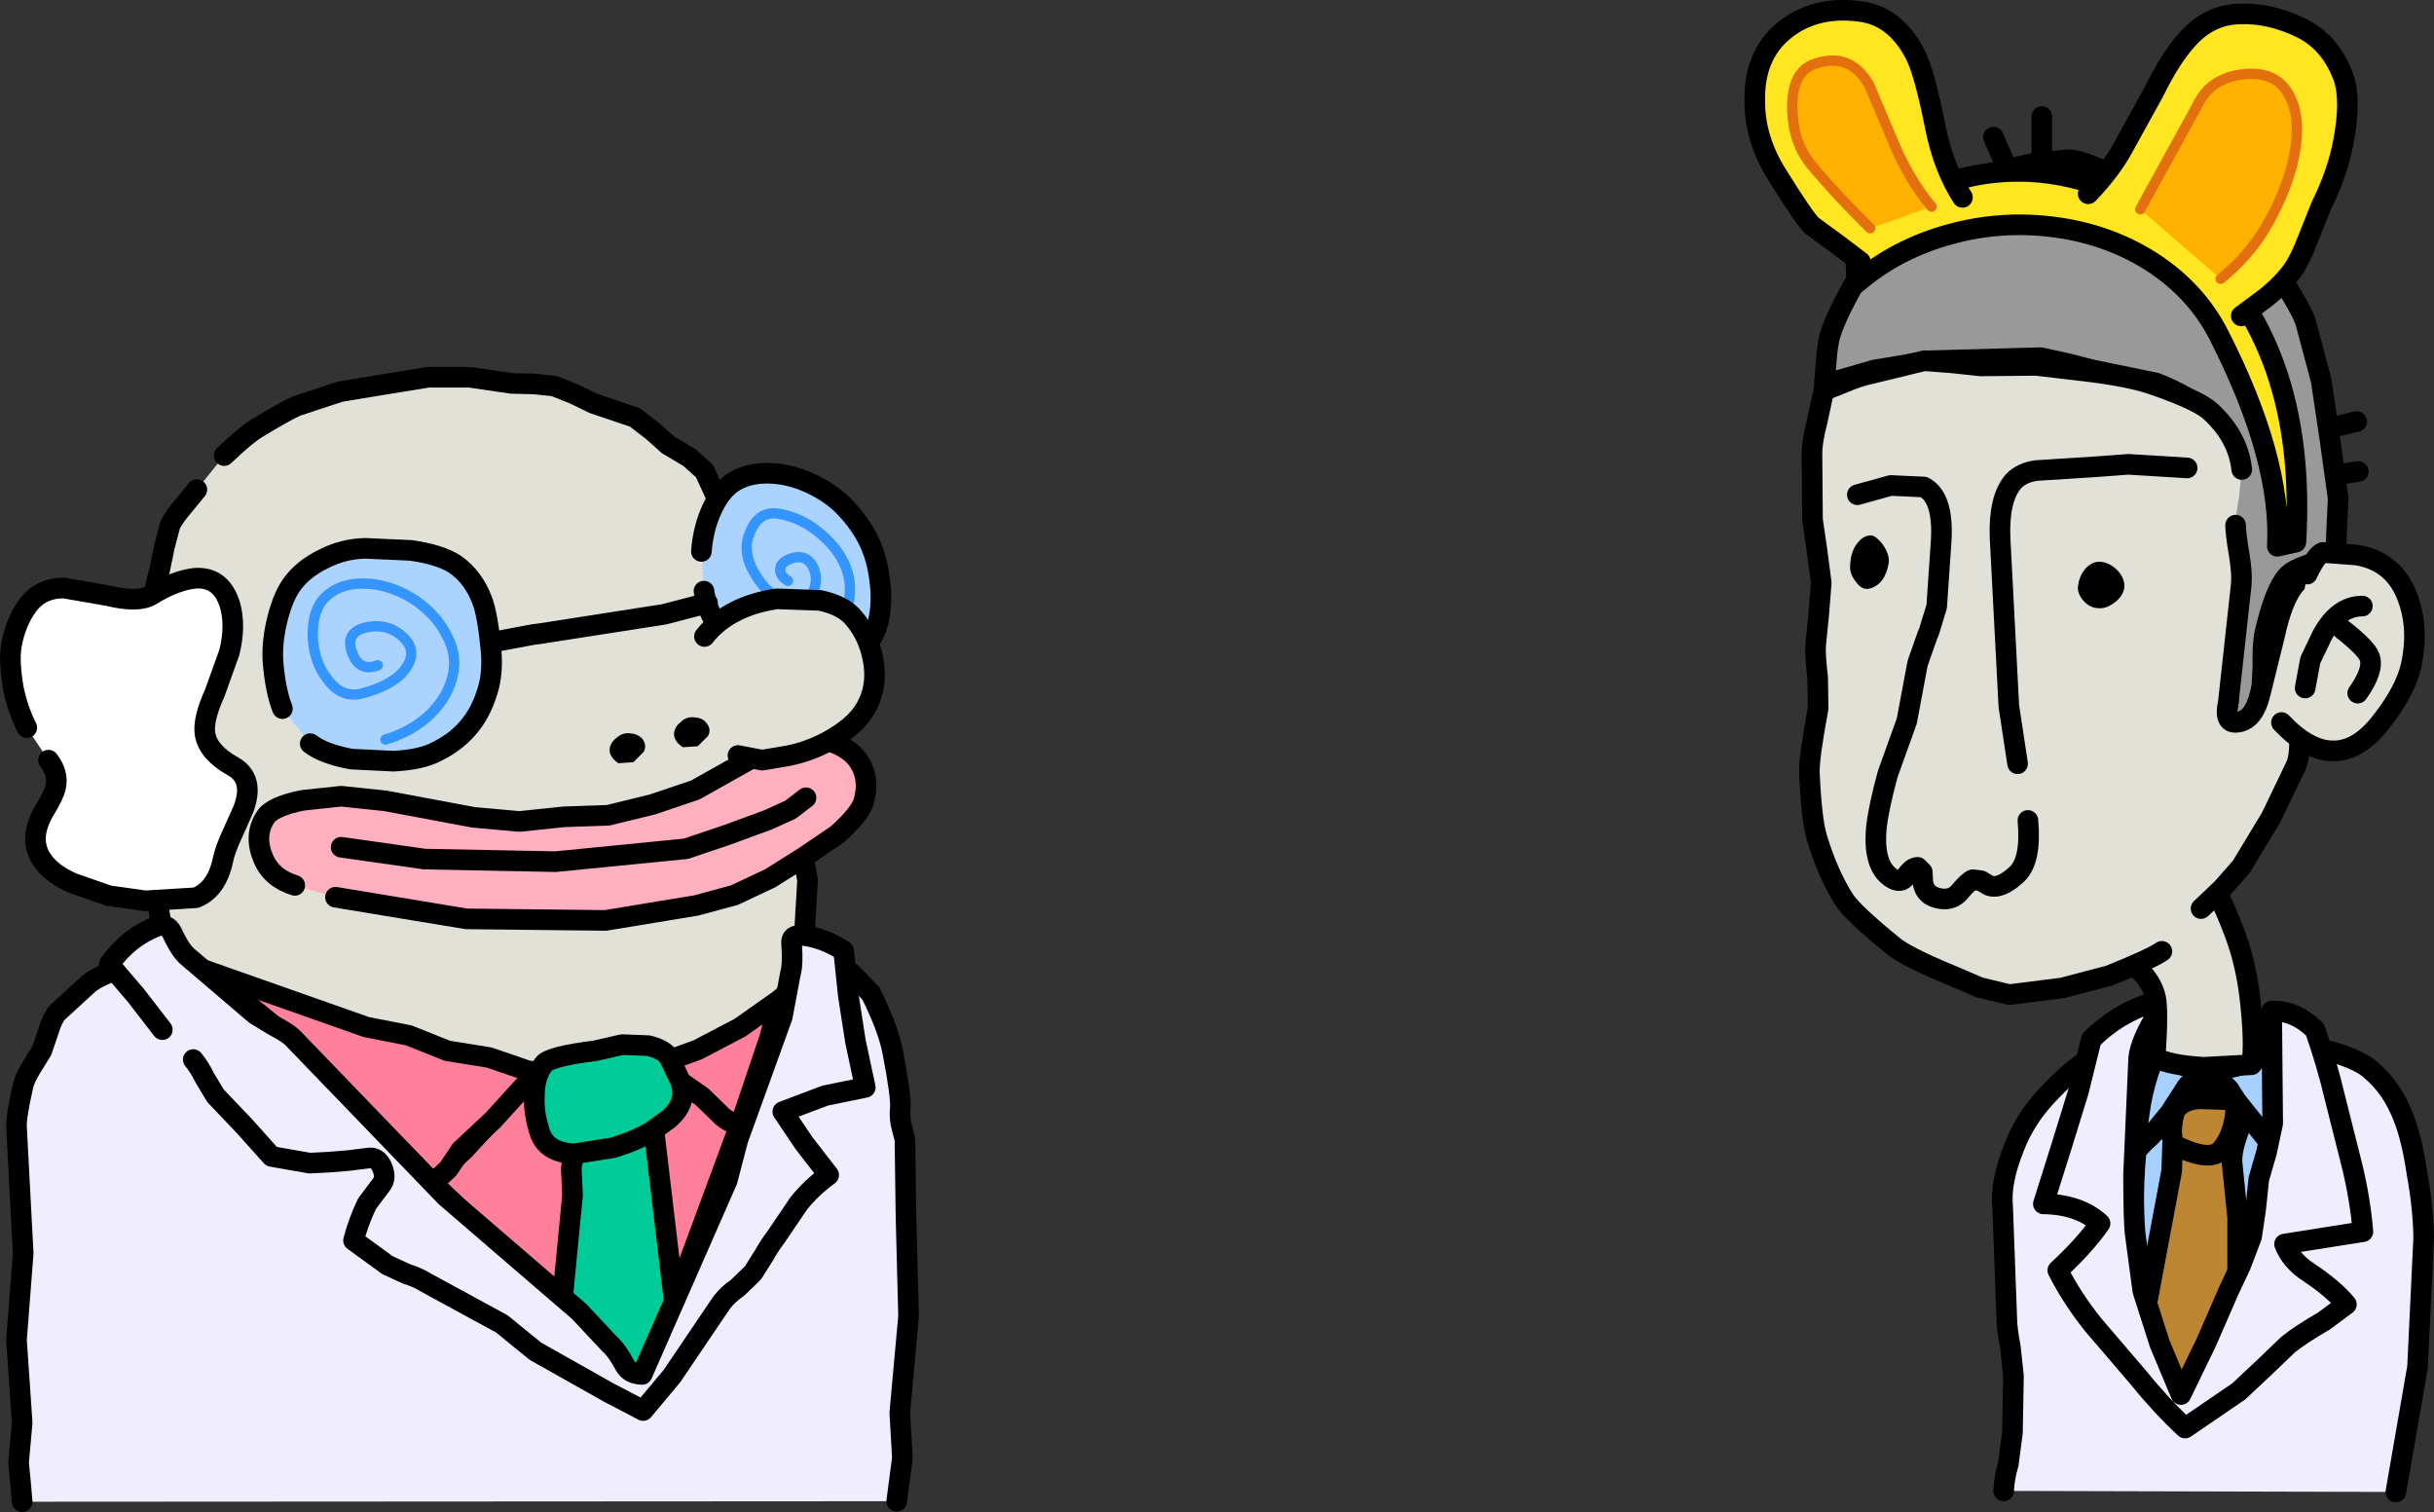 <?xml version="1.0" encoding="UTF-8" standalone="no"?>
<svg xmlns:xlink="http://www.w3.org/1999/xlink" height="146.7px" width="236.15px" xmlns="http://www.w3.org/2000/svg">
  <rect width="100%" height="100%" fill="#333333" stroke="none"/>
  <g transform="matrix(1.0, 0.0, 0.0, 1.0, -61.9, -99.15)">
    <path d="M148.7 202.05 Q149.4 204.1 149.25 206.3 149.15 208.3 149.65 209.5 L149.8 213.1 Q149.75 215.6 149.85 216.95 150.25 222.3 150.05 226.85 L149.2 236.2 149.45 240.6 148.9 244.8 64.05 244.85 63.9 243.1 63.7 241.05 64.05 237.2 63.5 229.15 64.15 220.75 63.5 208.45 Q63.45 207.55 64.1 204.65 64.25 203.85 64.9 202.8 L65.95 201.1 66.6 199.2 Q66.95 198.0 67.45 197.4 L70.5 194.6 Q71.1 194.1 72.3 193.6 L74.2 192.7 77.85 190.75 81.85 189.75 85.95 188.85 89.75 188.7 93.7 188.05 97.9 188.4 114.4 187.8 122.6 188.15 126.65 188.85 130.8 188.9 134.9 189.65 Q137.3 190.25 138.9 190.9 L140.9 191.5 Q142.2 191.85 142.95 192.3 L144.7 193.75 146.25 195.4 146.35 195.45 Q148.0 198.4 148.7 202.05" fill="#f0edff" fill-rule="evenodd" stroke="none"/>
    <path d="M64.05 244.85 L63.9 243.1 63.7 241.05 64.05 237.2 63.5 229.15 64.15 220.75 63.5 208.45 Q63.45 207.55 64.1 204.65 64.25 203.85 64.9 202.8 L65.95 201.1 66.6 199.2 Q66.95 198.0 67.45 197.4 L70.5 194.6 Q71.1 194.1 72.3 193.6 L74.2 192.7 77.85 190.75 81.85 189.75 85.95 188.85 89.75 188.7 93.7 188.05 97.9 188.4 114.4 187.8 122.6 188.15 126.65 188.85 130.8 188.9 134.9 189.65 Q137.3 190.25 138.9 190.9 L140.9 191.5 Q142.2 191.85 142.95 192.3 L144.7 193.75 146.25 195.4 146.35 195.45 Q148.05 198.85 148.5 201.15 149.35 205.55 149.25 206.65 149.15 207.7 149.4 208.55 L149.7 209.7 149.8 217.15 150.05 226.85 149.2 236.2 149.45 240.6 148.9 244.8" fill="none" stroke="#000000" stroke-linecap="round" stroke-linejoin="round" stroke-width="2.0"/>
    <path d="M122.55 200.75 L132.15 206.9 133.65 208.35 127.55 224.85 123.8 232.35 Q122.5 232.3 122.05 231.45 121.2 229.8 120.45 229.15 L117.1 226.0 113.45 223.1 104.0 214.05 Q104.55 212.85 105.25 212.25 L106.95 210.7 115.9 200.95 117.15 198.95 Q117.65 198.05 118.9 197.95 120.25 197.85 120.9 198.8 L122.55 200.75" fill="#ff809a" fill-rule="evenodd" stroke="none"/>
    <path d="M122.55 200.75 L132.15 206.9 133.65 208.35 127.55 224.85 123.8 232.35 Q122.5 232.3 122.05 231.45 121.2 229.8 120.45 229.15 L117.1 226.0 113.45 223.1 104.0 214.05 Q104.55 212.85 105.25 212.25 L106.95 210.7 115.9 200.95 117.15 198.95 Q117.65 198.05 118.9 197.95 120.25 197.85 120.9 198.8 L122.55 200.75 Z" fill="none" stroke="#000000" stroke-linecap="round" stroke-linejoin="round" stroke-width="2.0"/>
    <path d="M114.65 188.3 L134.5 189.3 Q136.55 189.75 138.9 190.75 L136.6 199.75 133.7 208.35 Q132.45 208.0 131.75 207.25 L130.0 205.55 126.2 202.9 124.2 201.8 122.2 200.65 120.7 198.85 Q120.1 198.05 118.9 198.2 117.6 198.4 117.05 199.2 L115.75 201.2 109.75 207.8 106.6 210.75 105.4 212.55 103.9 213.95 90.35 200.2 77.9 190.1 89.6 188.05 93.8 187.85 97.9 188.15 110.4 187.7 114.65 188.3" fill="#ff809a" fill-rule="evenodd" stroke="none"/>
    <path d="M114.65 188.3 L134.5 189.3 Q136.55 189.75 138.9 190.75 L136.6 199.75 133.7 208.35 Q132.45 208.0 131.75 207.25 L130.0 205.55 126.2 202.9 124.2 201.8 122.2 200.65 120.7 198.85 Q120.1 198.05 118.9 198.2 117.6 198.4 117.05 199.2 L115.75 201.2 109.75 207.8 106.6 210.75 105.4 212.55 103.9 213.95 90.35 200.2 77.9 190.1 89.6 188.05 93.8 187.85 97.9 188.15 110.4 187.7 114.65 188.3 Z" fill="none" stroke="#000000" stroke-linecap="round" stroke-linejoin="round" stroke-width="2.0"/>
    <path d="M83.65 143.35 Q85.8 141.3 86.9 140.65 89.55 139.05 90.65 138.55 L94.9 137.15 99.15 136.45 103.45 135.75 107.45 135.75 111.55 136.35 113.7 136.4 115.65 136.6 117.65 137.4 119.5 138.3 123.5 139.65 125.25 141.0 126.7 142.3 128.8 143.55 130.25 144.85 133.5 151.95 134.65 155.95 136.25 159.85 138.1 168.05 138.45 172.2 139.5 176.3 139.5 180.45 140.25 184.55 140.0 188.8 Q140.05 189.75 140.4 191.1 140.6 191.8 140.25 192.95 138.6 195.35 137.45 196.2 L133.7 198.85 129.6 201.0 120.9 204.15 117.2 203.45 113.15 203.05 109.35 201.75 105.3 201.1 101.55 199.6 97.45 198.8 81.85 193.3 79.45 193.0 Q78.55 193.05 77.8 192.2 77.1 191.45 77.3 190.6 L77.45 188.25 76.7 184.0 76.2 175.65 75.8 173.6 Q75.45 172.25 75.45 171.5 L75.9 162.5 76.55 158.45 Q76.8 156.6 77.4 154.4 L77.85 152.2 78.4 150.1 Q78.75 149.35 79.65 148.3 L81.0 146.65 83.65 143.35" fill="#e1e1d7" fill-rule="evenodd" stroke="none"/>
    <path d="M81.0 146.65 L79.65 148.3 Q78.75 149.35 78.4 150.1 L77.85 152.2 77.4 154.4 Q76.8 156.6 76.55 158.45 L75.9 162.5 75.45 171.5 Q75.45 172.25 75.8 173.6 L76.2 175.65 76.7 184.0 77.45 188.25 77.3 190.6 Q77.1 191.45 77.8 192.2 78.55 193.05 79.45 193.0 L81.85 193.3 97.45 198.8 101.55 199.6 105.3 201.1 109.35 201.75 113.15 203.05 117.2 203.45 120.9 204.15 129.6 201.0 133.7 198.85 137.45 196.2 Q138.6 195.35 140.25 192.95 140.6 191.8 140.4 191.1 140.05 189.75 140.0 188.8 L140.25 184.55 139.5 180.45 139.5 176.3 138.45 172.2 138.1 168.05 136.25 159.85 134.65 155.95 133.5 151.95 130.25 144.85 128.8 143.55 126.7 142.3 125.25 141.0 123.5 139.65 119.5 138.3 117.65 137.4 115.65 136.6 113.7 136.4 111.55 136.35 107.45 135.75 103.45 135.75 99.15 136.45 94.9 137.15 90.65 138.55 Q89.55 139.05 86.9 140.65 85.8 141.3 83.65 143.35" fill="none" stroke="#000000" stroke-linecap="round" stroke-linejoin="round" stroke-width="2.0"/>
    <path d="M90.5 185.05 Q88.25 184.35 87.45 182.45 86.5 180.2 87.65 178.45 88.3 177.4 91.25 176.8 L95.0 176.4 99.3 176.85 107.85 178.45 112.3 178.85 116.6 178.4 120.9 178.25 125.2 177.2 129.35 175.8 136.65 171.7 Q138.75 170.3 140.8 170.7 143.65 171.15 144.95 172.65 146.4 174.45 145.7 176.9 145.4 178.05 143.15 180.1 L139.9 182.3 136.65 184.35 133.15 186.0 129.45 187.0 120.65 188.45 107.15 188.3 94.45 186.2 90.5 185.05" fill="#ffb0c0" fill-rule="evenodd" stroke="none"/>
    <path d="M90.5 185.05 Q88.25 184.35 87.45 182.45 86.5 180.2 87.65 178.45 88.3 177.4 91.25 176.8 L95.0 176.4 99.3 176.85 107.85 178.45 112.3 178.85 116.6 178.4 120.9 178.25 125.2 177.2 129.35 175.8 136.65 171.7 Q138.75 170.3 140.8 170.7 143.65 171.15 144.95 172.65 146.4 174.45 145.7 176.9 145.4 178.05 143.15 180.1 L139.9 182.3 136.65 184.35 133.15 186.0 129.45 187.0 120.65 188.45 107.15 188.3 94.45 186.2" fill="none" stroke="#000000" stroke-linecap="round" stroke-linejoin="round" stroke-width="2.0"/>
    <path d="M129.95 152.65 Q130.1 150.65 130.8 148.95 131.75 146.65 133.25 145.8 134.85 144.9 137.1 145.1 138.9 145.25 140.75 146.15 142.7 147.1 143.95 148.45 145.4 150.0 146.2 151.65 147.0 153.3 147.25 155.45 147.55 157.65 147.1 159.5 146.6 161.5 144.85 162.85 143.15 164.15 141.05 164.0 138.5 163.75 136.5 163.1 134.05 162.35 132.3 160.65 130.55 159.0 130.2 156.5 L129.95 152.65" fill="#abd3ff" fill-rule="evenodd" stroke="none"/>
    <path d="M130.2 156.5 Q130.55 159.0 132.3 160.65 134.05 162.35 136.5 163.1 138.5 163.75 141.05 164.0 143.15 164.15 144.85 162.85 146.6 161.5 147.1 159.5 147.55 157.65 147.25 155.45 147.0 153.3 146.2 151.65 145.4 150.0 143.95 148.45 142.7 147.1 140.75 146.15 138.9 145.25 137.1 145.1 134.85 144.9 133.25 145.8 131.75 146.65 130.8 148.95 130.1 150.65 129.95 152.65" fill="none" stroke="#000000" stroke-linecap="round" stroke-linejoin="round" stroke-width="2.0"/>
    <path d="M140.65 161.7 Q143.2 161.05 144.05 158.45 144.8 155.85 143.75 153.7 142.95 152.05 141.1 150.6 139.45 149.35 137.5 149.0 135.5 148.65 134.65 150.85 133.95 152.45 134.85 154.3 135.9 156.35 137.4 157.2 138.4 157.85 139.3 157.75 140.25 157.65 140.7 156.8 141.4 155.3 140.75 154.1 140.1 152.9 138.75 153.3 137.55 153.7 137.6 154.45 137.6 155.05 138.35 155.5" fill="none" stroke="#3595ff" stroke-linecap="round" stroke-linejoin="round" stroke-width="1.0"/>
    <path d="M89.3 167.9 Q88.65 166.25 88.4 163.55 88.25 161.75 88.7 159.7 89.25 157.25 90.15 155.95 91.25 154.35 93.35 153.35 95.2 152.4 97.35 152.35 L101.75 152.55 Q104.6 152.95 106.05 153.9 107.85 155.15 108.7 157.45 109.2 158.8 109.5 161.85 109.75 163.95 109.35 165.65 108.75 167.95 107.6 169.4 106.35 171.05 104.3 172.05 102.85 172.85 100.1 173.0 L96.0 172.8 Q93.3 172.3 92.0 171.3 L89.3 167.9" fill="#abd3ff" fill-rule="evenodd" stroke="none"/>
    <path d="M92.0 171.3 Q93.3 172.3 96.0 172.8 L100.1 173.0 Q102.85 172.85 104.3 172.05 106.35 171.05 107.6 169.4 108.75 167.95 109.35 165.65 109.75 163.95 109.5 161.85 109.2 158.8 108.7 157.45 107.85 155.15 106.05 153.9 104.6 152.95 101.75 152.55 L97.35 152.35 Q95.2 152.4 93.35 153.35 91.25 154.35 90.15 155.95 89.25 157.25 88.7 159.7 88.25 161.75 88.4 163.55 88.65 166.25 89.3 167.9" fill="none" stroke="#000000" stroke-linecap="round" stroke-linejoin="round" stroke-width="2.0"/>
    <path d="M99.3 170.9 Q101.5 170.25 103.2 168.85 105.15 167.15 105.75 165.0 106.35 162.9 105.3 160.9 104.3 158.85 102.2 157.4 100.15 156.05 97.9 155.8 95.15 155.55 93.55 157.0 92.15 158.25 92.25 161.05 92.4 163.4 93.6 164.95 94.95 166.9 96.95 166.45 99.6 165.75 100.8 164.55 102.7 162.55 101.0 160.95 99.65 159.7 97.8 159.95 95.5 160.3 95.95 162.1 96.6 164.45 98.55 163.7" fill="none" stroke="#3595ff" stroke-linecap="round" stroke-linejoin="round" stroke-width="1.0"/>
    <path d="M130.25 160.9 Q131.45 159.35 133.4 158.4 135.0 157.6 137.25 157.25 L141.45 157.4 Q143.8 157.9 144.8 159.2 146.15 160.8 146.6 163.1 147.05 165.45 146.15 167.35 145.4 169.05 143.35 170.4 141.1 171.9 138.5 172.45 L135.85 172.9 133.5 172.45 130.25 160.9" fill="#e1e1d7" fill-rule="evenodd" stroke="none"/>
    <path d="M130.25 160.9 Q131.45 159.35 133.4 158.4 135.0 157.6 137.25 157.25 L141.45 157.4 Q143.8 157.9 144.8 159.2 146.15 160.8 146.6 163.1 147.05 165.45 146.15 167.35 145.4 169.05 143.35 170.4 141.1 171.9 138.5 172.45 L135.85 172.9 133.5 172.45" fill="none" stroke="#000000" stroke-linecap="round" stroke-linejoin="round" stroke-width="2.0"/>
    <path d="M140.1 176.55 L138.6 177.7 136.4 178.7 132.45 180.15 128.45 181.5 115.8 182.75 103.1 182.5 95.0 181.35" fill="none" stroke="#000000" stroke-linecap="round" stroke-linejoin="round" stroke-width="2.0"/>
    <path d="M114.15 160.65 L130.55 157.65 126.35 158.75 114.15 160.65" fill="#e1e1d7" fill-rule="evenodd" stroke="none"/>
    <path d="M114.15 160.65 L126.35 158.75 130.55 157.65 M114.15 160.65 L113.7 160.7 109.7 161.45" fill="none" stroke="#000000" stroke-linecap="round" stroke-linejoin="round" stroke-width="2.0"/>
    <path d="M64.5 169.75 Q63.6 167.95 63.2 165.95 62.75 163.35 63.0 161.8 63.4 159.55 64.55 157.95 65.8 156.2 68.1 156.2 L72.4 156.95 Q75.3 157.65 76.55 156.9 78.9 155.45 80.85 155.25 83.35 155.1 84.2 157.8 84.8 159.85 84.15 162.45 L82.75 166.35 Q81.55 169.0 81.8 170.4 82.1 172.15 84.5 173.5 86.65 174.7 85.5 177.7 L84.45 180.05 Q83.75 181.55 83.55 182.5 82.95 185.45 80.9 186.25 L76.0 186.55 72.45 186.05 69.0 184.85 Q66.8 183.9 65.9 182.45 64.65 180.45 66.2 177.8 67.15 176.25 67.3 175.5 67.6 174.2 66.6 172.9 L64.5 169.75" fill="#ffffff" fill-rule="evenodd" stroke="none"/>
    <path d="M66.6 172.9 Q67.6 174.2 67.3 175.5 67.15 176.25 66.2 177.8 64.65 180.45 65.9 182.45 66.8 183.9 69.0 184.85 L72.45 186.05 76.0 186.55 80.9 186.25 Q82.95 185.45 83.55 182.5 83.75 181.55 84.45 180.05 L85.5 177.7 Q86.65 174.7 84.5 173.5 82.1 172.15 81.8 170.4 81.55 169.0 82.75 166.35 L84.15 162.45 Q84.8 159.85 84.2 157.8 83.35 155.1 80.85 155.25 78.9 155.45 76.55 156.9 75.3 157.65 72.4 156.95 L68.1 156.2 Q65.8 156.2 64.55 157.95 63.4 159.55 63.0 161.8 62.75 163.35 63.2 165.95 63.6 167.95 64.5 169.75" fill="none" stroke="#000000" stroke-linecap="round" stroke-linejoin="round" stroke-width="2.0"/>
    <path d="M130.6 170.55 L129.6 171.55 128.15 171.65 Q127.4 171.15 127.3 170.5 127.25 169.75 127.95 169.2 128.5 168.65 129.3 168.75 130.05 168.8 130.4 169.25 130.95 169.85 130.6 170.55" fill="#000000" fill-rule="evenodd" stroke="none"/>
    <path d="M124.35 172.1 L123.35 173.1 121.9 173.2 Q121.15 172.7 121.05 172.05 121.0 171.3 121.7 170.75 122.3 170.2 123.05 170.3 123.75 170.35 124.2 170.8 124.7 171.45 124.35 172.1" fill="#000000" fill-rule="evenodd" stroke="none"/>
    <path d="M126.8 201.8 L127.85 203.8 Q128.75 205.85 126.7 207.6 L125.2 208.9 125.4 208.85 127.45 226.15 Q127.5 226.7 128.1 228.2 128.45 229.1 127.9 230.1 127.2 231.5 126.5 231.9 L124.2 232.3 Q122.85 232.35 122.05 231.85 L120.0 230.6 117.75 230.2 Q116.75 230.05 116.15 229.05 115.5 227.85 115.95 226.8 L116.7 224.4 117.3 215.1 117.8 213.0 Q118.1 212.1 117.75 211.0 114.9 210.85 114.35 209.05 113.65 206.95 113.65 205.5 113.7 203.6 114.55 202.3 115.05 201.6 119.6 201.1 L122.2 200.55 124.75 200.75 Q126.2 201.15 126.8 201.8" fill="#ffffff" fill-rule="evenodd" stroke="none"/>
    <path d="M127.4 226.15 Q127.45 226.8 128.15 228.25 128.55 229.15 128.0 230.15 127.3 231.55 126.55 231.95 L124.2 232.35 Q122.85 232.45 122.0 231.9 L119.95 230.7 117.75 230.2 Q116.75 230.05 116.2 229.0 115.55 227.85 115.9 226.8 L116.55 224.35 117.45 215.1 117.35 213.0 Q117.25 212.15 117.7 211.05 L121.65 210.4 Q123.65 209.75 125.15 208.85 L125.35 208.85 127.4 226.15" fill="#00cc99" fill-rule="evenodd" stroke="none"/>
    <path d="M127.4 226.15 Q127.45 226.8 128.15 228.25 128.55 229.15 128.0 230.15 127.3 231.55 126.55 231.95 L124.2 232.35 Q122.85 232.45 122.0 231.9 L119.95 230.7 117.75 230.2 Q116.75 230.05 116.2 229.0 115.55 227.85 115.9 226.8 L116.55 224.35 117.45 215.1 117.35 213.0 Q117.25 212.15 117.7 211.05 L121.65 210.4 Q123.65 209.75 125.15 208.85 L125.35 208.85 127.4 226.15 Z" fill="none" stroke="#000000" stroke-linecap="round" stroke-linejoin="round" stroke-width="2.0"/>
    <path d="M126.8 201.7 L127.8 203.8 Q128.8 205.95 126.8 207.7 L125.15 208.9 Q123.65 209.8 121.4 210.5 L117.6 211.1 Q114.95 210.95 114.3 209.1 113.65 207.15 113.75 205.5 113.75 203.55 114.65 202.4 115.2 201.65 119.65 201.1 L122.25 200.5 124.8 200.6 Q126.25 200.95 126.8 201.7" fill="#00cc99" fill-rule="evenodd" stroke="none"/>
    <path d="M126.8 201.7 L127.8 203.8 Q128.8 205.95 126.8 207.7 L125.15 208.9 Q123.65 209.8 121.4 210.5 L117.6 211.1 Q114.95 210.95 114.3 209.1 113.65 207.15 113.75 205.5 113.75 203.55 114.65 202.4 115.2 201.65 119.65 201.1 L122.25 200.5 124.8 200.6 Q126.25 200.95 126.8 201.7 Z" fill="none" stroke="#000000" stroke-linecap="round" stroke-linejoin="round" stroke-width="2.0"/>
    <path d="M77.65 199.05 L75.1 195.75 72.5 192.7 Q74.35 190.1 77.05 189.05 78.1 188.65 78.6 189.65 79.4 191.4 80.15 192.0 L86.65 197.55 88.45 198.65 Q89.7 199.3 90.25 199.8 L105.15 215.25 118.1 226.4 121.0 229.5 Q121.75 230.15 122.55 231.65 123.0 232.45 124.2 232.5 L132.45 213.7 133.5 209.7 137.8 197.8 138.6 193.55 Q138.85 192.7 138.7 190.7 138.6 189.8 139.8 189.9 141.85 190.15 143.75 191.4 L144.2 195.7 144.9 200.2 145.85 204.65 141.95 205.45 137.85 207.0 139.9 210.05 142.3 213.15 Q140.6 214.4 139.4 215.9 L137.2 219.15 Q136.55 220.0 136.05 220.9 L134.95 222.65 133.45 224.1 Q132.55 224.7 131.9 225.55 L127.1 232.65 124.3 236.0 120.95 234.25 113.85 230.25 112.25 228.95 110.6 227.6 103.25 223.6 Q102.35 223.05 101.35 222.75 L99.5 221.9 96.2 219.5 Q96.65 217.75 97.5 215.95 L98.85 214.15 Q99.45 213.45 98.95 212.35 98.5 211.4 97.7 211.5 L95.7 211.75 93.85 211.9 91.95 212.0 88.25 211.35 85.65 208.45 82.8 205.45 81.75 203.7 Q81.3 202.75 80.65 201.95 L77.65 199.05" fill="#f0edff" fill-rule="evenodd" stroke="none"/>
    <path d="M80.65 201.95 Q81.3 202.75 81.75 203.7 L82.8 205.45 85.65 208.45 88.25 211.35 91.95 212.0 93.85 211.9 95.7 211.75 97.7 211.5 Q98.5 211.4 98.95 212.35 99.45 213.45 98.85 214.15 L97.5 215.95 Q96.65 217.75 96.2 219.5 L99.5 221.9 101.35 222.75 Q102.35 223.05 103.25 223.6 L110.6 227.6 112.25 228.95 113.85 230.25 120.95 234.25 124.3 236.0 127.1 232.65 131.9 225.55 Q132.55 224.7 133.45 224.1 L134.95 222.65 136.05 220.9 Q136.55 220.0 137.2 219.15 L139.4 215.9 Q140.6 214.4 142.3 213.15 L139.9 210.05 137.85 207.0 141.95 205.45 145.85 204.65 144.9 200.2 144.2 195.7 143.75 191.4 Q141.85 190.15 139.8 189.9 138.6 189.8 138.7 190.7 138.85 192.7 138.6 193.55 L137.8 197.8 133.5 209.7 132.45 213.7 124.2 232.5 Q123.0 232.45 122.55 231.65 121.75 230.15 121.0 229.5 L118.1 226.4 105.15 215.25 90.25 199.8 Q89.7 199.3 88.45 198.65 L86.65 197.55 80.15 192.0 Q79.4 191.4 78.6 189.65 78.1 188.65 77.05 189.05 74.35 190.1 72.5 192.7 L75.1 195.75 77.65 199.05" fill="none" stroke="#000000" stroke-linecap="round" stroke-linejoin="round" stroke-width="2.0"/>
    <path d="M256.3 243.8 Q256.35 242.5 256.75 241.2 L257.15 238.15 257.25 232.65 256.95 229.85 Q256.6 228.0 256.6 227.05 L256.2 216.25 Q255.95 213.85 257.3 210.5 258.3 207.85 260.35 205.6 262.8 202.95 264.6 201.9 L270.1 200.35 275.5 200.1 281.2 199.9 Q283.45 200.0 286.7 200.8 290.7 201.8 291.9 202.95 294.0 204.7 295.1 207.6 295.9 209.6 296.4 213.0 297.0 216.25 297.05 219.25 L296.45 231.8 294.35 243.9 256.3 243.8" fill="#f0edff" fill-rule="evenodd" stroke="none"/>
    <path d="M256.3 243.8 Q256.35 242.5 256.75 241.2 L257.15 238.15 257.25 232.65 256.95 229.85 Q256.6 228.0 256.6 227.05 L256.2 216.25 Q255.95 213.85 257.3 210.5 258.3 207.85 260.35 205.6 262.8 202.95 264.6 201.9 L270.1 200.35 275.5 200.1 281.2 199.9 Q283.45 200.0 286.7 200.8 290.7 201.8 291.9 202.95 294.0 204.7 295.1 207.6 295.9 209.6 296.4 213.0 297.0 216.25 297.05 219.25 L296.45 231.8 294.35 243.9" fill="none" stroke="#000000" stroke-linecap="round" stroke-linejoin="round" stroke-width="2.0"/>
    <path d="M283.95 210.8 L282.5 216.95 280.7 223.4 279.8 226.8 278.75 229.85 Q276.95 233.55 274.5 235.05 271.85 232.5 270.85 230.15 270.2 228.65 269.35 223.8 269.0 221.65 268.9 217.25 268.85 214.1 269.15 210.8 L272.25 207.4 273.8 205.15 Q274.35 204.2 275.8 204.15 277.55 204.1 278.3 204.85 L280.05 207.2 282.05 208.95 283.95 210.8" fill="#a6d0ff" fill-rule="evenodd" stroke="none"/>
    <path d="M283.95 210.8 L282.05 208.95 280.05 207.2 278.3 204.85 Q277.55 204.1 275.8 204.15 274.35 204.2 273.8 205.15 L272.25 207.4 269.15 210.8 Q268.85 214.1 268.9 217.25 269.0 221.65 269.35 223.8 270.2 228.65 270.85 230.15 271.85 232.5 274.5 235.05 276.95 233.55 278.75 229.85 L279.8 226.8 280.7 223.4 282.5 216.95 283.95 210.8 Z" fill="none" stroke="#000000" stroke-linecap="round" stroke-linejoin="round" stroke-width="2.0"/>
    <path d="M270.9 201.75 Q272.2 201.8 273.45 202.4 274.6 202.95 276.3 202.95 278.85 202.95 281.9 201.5 283.05 200.95 283.75 202.0 284.45 203.0 284.55 205.1 L284.0 210.7 Q282.4 210.25 281.7 209.5 L278.9 206.0 278.2 204.9 Q277.45 203.9 275.8 203.85 274.45 203.8 273.9 204.85 L272.45 207.1 270.85 209.05 Q270.2 209.85 268.95 210.6 L269.6 206.2 Q270.05 203.75 270.9 201.75" fill="#a6d0ff" fill-rule="evenodd" stroke="none"/>
    <path d="M270.9 201.75 Q270.05 203.75 269.6 206.2 L268.95 210.6 Q270.2 209.85 270.85 209.05 L272.45 207.1 273.9 204.85 Q274.45 203.8 275.8 203.85 277.45 203.9 278.2 204.9 L278.9 206.0 281.7 209.5 Q282.4 210.25 284.0 210.7 L284.55 205.1 Q284.45 203.0 283.75 202.0 283.05 200.95 281.9 201.5 278.85 202.95 276.3 202.95 274.6 202.95 273.45 202.4 272.2 201.8 270.9 201.75 Z" fill="none" stroke="#000000" stroke-linecap="round" stroke-linejoin="round" stroke-width="2.0"/>
    <path d="M272.6 212.75 L272.7 209.8 Q272.7 208.6 273.8 207.4 275.15 206.0 276.1 205.75 277.3 205.45 278.55 206.7 279.55 207.7 279.1 208.85 278.4 210.75 278.45 211.9 L279.0 217.25 279.0 222.7 Q278.95 226.1 278.55 228.3 277.9 232.15 277.35 233.1 276.35 234.7 273.5 234.7 271.55 233.0 271.0 232.0 270.15 230.6 270.1 228.0 L270.2 225.55 272.6 212.75" fill="#bc8632" fill-rule="evenodd" stroke="none"/>
    <path d="M272.6 212.75 L270.2 225.55 270.1 228.0 Q270.15 230.6 271.0 232.0 271.55 233.0 273.5 234.7 276.35 234.7 277.35 233.1 277.9 232.15 278.55 228.3 278.95 226.1 279.0 222.7 L279.0 217.25 278.45 211.9 Q278.4 210.75 279.1 208.85 279.55 207.7 278.55 206.7 277.3 205.45 276.1 205.75 275.15 206.0 273.8 207.4 272.7 208.6 272.7 209.8 L272.6 212.75 Z" fill="none" stroke="#000000" stroke-linecap="round" stroke-linejoin="round" stroke-width="2.0"/>
    <path d="M275.35 205.75 L278.1 205.85 Q279.05 205.9 278.7 207.8 278.35 209.65 277.4 210.7 276.4 211.9 273.2 210.4 272.2 209.85 272.85 207.1 273.45 205.85 275.35 205.75" fill="#bc8632" fill-rule="evenodd" stroke="none"/>
    <path d="M275.35 205.75 Q273.45 205.85 272.85 207.1 272.2 209.85 273.2 210.4 276.4 211.9 277.4 210.7 278.35 209.65 278.7 207.8 279.05 205.9 278.1 205.85 L275.35 205.75 Z" fill="none" stroke="#000000" stroke-linecap="round" stroke-linejoin="round" stroke-width="2.0"/>
    <path d="M270.75 196.4 Q271.7 196.1 271.75 196.4 L271.25 197.45 Q269.6 200.1 269.4 201.75 L268.9 213.1 Q268.9 217.4 269.05 218.8 L269.8 224.4 271.45 229.55 273.5 234.45 275.95 229.4 278.15 224.35 279.3 221.9 280.35 219.15 280.75 216.45 281.05 213.55 281.8 210.95 282.4 208.15 282.3 197.25 Q284.55 197.15 286.5 199.05 287.65 202.3 288.45 205.7 L290.1 212.25 Q290.9 215.55 291.15 218.65 L283.55 219.85 Q284.15 221.45 285.9 222.6 288.25 224.15 289.55 225.7 L287.4 227.3 Q285.15 228.6 283.9 229.6 L281.5 231.9 279.1 234.15 273.9 237.7 Q271.55 235.5 269.45 232.9 L265.0 227.7 Q262.95 225.15 261.55 222.4 264.15 220.0 265.65 217.85 263.65 216.0 260.15 215.95 L261.9 210.4 263.55 205.05 264.8 200.0 Q267.35 197.45 270.75 196.4" fill="#f0edff" fill-rule="evenodd" stroke="none"/>
    <path d="M270.75 196.4 Q271.7 196.1 271.75 196.4 L271.25 197.45 Q269.6 200.1 269.4 201.75 L268.9 213.1 Q268.9 217.4 269.05 218.8 L269.8 224.4 271.45 229.55 273.5 234.45 275.95 229.4 278.15 224.35 279.3 221.9 280.35 219.15 280.75 216.45 281.05 213.55 281.8 210.95 282.4 208.15 282.3 197.25 Q284.55 197.15 286.5 199.05 287.65 202.3 288.45 205.7 L290.1 212.25 Q290.9 215.55 291.15 218.65 L283.55 219.85 Q284.15 221.45 285.9 222.6 288.25 224.15 289.55 225.7 L287.4 227.3 Q285.15 228.6 283.9 229.6 L281.5 231.9 279.1 234.15 273.9 237.7 Q271.55 235.5 269.45 232.9 L265.0 227.7 Q262.95 225.15 261.55 222.4 264.15 220.0 265.65 217.85 263.65 216.0 260.15 215.95 L261.9 210.4 263.55 205.05 264.8 200.0 Q267.35 197.45 270.75 196.4 Z" fill="none" stroke="#000000" stroke-linecap="round" stroke-linejoin="round" stroke-width="2.0"/>
    <path d="M272.35 187.5 L274.05 185.45 Q274.7 184.5 276.1 184.15 277.5 186.4 278.8 189.95 279.8 192.65 280.2 196.05 280.7 200.5 280.35 202.45 L275.7 202.7 Q272.35 202.5 271.0 201.75 271.3 197.3 271.05 196.0 270.7 194.3 269.05 192.9 267.8 191.9 268.45 190.45 269.0 189.2 270.05 188.75 L272.35 187.5" fill="#e1e1d7" fill-rule="evenodd" stroke="none"/>
    <path d="M272.35 187.5 L270.05 188.75 Q269.0 189.2 268.45 190.45 267.8 191.9 269.05 192.9 270.7 194.3 271.05 196.0 271.3 197.3 271.0 201.75 272.35 202.5 275.7 202.7 L280.35 202.45 Q280.7 200.5 280.2 196.05 279.8 192.65 278.8 189.95 277.5 186.4 276.1 184.15 274.7 184.5 274.05 185.45 L272.35 187.5 Z" fill="none" stroke="#000000" stroke-linecap="round" stroke-linejoin="round" stroke-width="2.0"/>
    <path d="M278.35 144.8 Q277.9 141.0 276.3 139.45 274.35 137.55 271.05 136.3 L264.95 135.05 262.4 134.4 259.9 133.85 249.15 134.15 243.75 135.05 238.9 136.45 239.1 134.05 Q239.2 132.65 239.45 131.7 240.05 129.7 242.05 126.25 244.7 122.0 245.55 121.15 246.8 119.9 250.7 117.8 253.95 116.15 256.45 115.6 L259.4 114.95 262.6 114.65 Q263.65 114.7 265.25 115.4 L267.75 116.4 270.55 116.95 Q272.2 117.25 273.15 117.75 275.5 119.0 277.85 121.1 L280.3 123.0 Q281.95 124.2 282.6 125.15 284.85 128.55 285.55 130.25 L287.1 136.05 287.95 141.75 288.75 147.5 288.5 153.0 286.1 153.85 Q284.3 154.45 283.8 155.05 282.6 156.4 281.65 160.5 281.4 161.6 281.45 163.8 L281.3 166.65 Q280.65 168.95 279.15 169.2 277.6 169.5 278.1 167.25 L277.95 165.05 Q277.65 163.05 277.8 161.65 L278.45 159.0 279.05 156.1 Q279.1 155.1 278.75 153.25 278.4 151.25 278.4 150.35 L278.35 144.8" fill="#999999" fill-rule="evenodd" stroke="none"/>
    <path d="M278.4 150.35 Q278.4 151.25 278.75 153.25 279.1 155.1 279.05 156.1 L278.45 159.0 277.8 161.65 Q277.65 163.05 277.95 165.05 L278.1 167.25 Q277.6 169.5 279.15 169.2 280.65 168.95 281.3 166.65 L281.45 163.8 Q281.4 161.6 281.65 160.5 282.6 156.4 283.8 155.05 284.3 154.45 286.1 153.85 L288.5 153.0 288.75 147.5 287.95 141.75 287.1 136.05 285.55 130.25 Q284.85 128.55 282.6 125.15 281.95 124.2 280.3 123.0 L277.85 121.1 Q275.5 119.0 273.15 117.75 272.2 117.25 270.55 116.95 L267.75 116.4 265.25 115.4 Q263.65 114.7 262.6 114.65 L259.4 114.95 256.45 115.6 Q253.95 116.15 250.7 117.8 246.8 119.9 245.55 121.15 244.7 122.0 242.05 126.25 240.05 129.7 239.45 131.7 239.2 132.65 239.1 134.05 L238.9 136.45 243.75 135.05 249.15 134.15 259.9 133.85 262.4 134.4 264.95 135.05 271.05 136.3 Q274.35 137.55 276.3 139.45 277.9 141.0 278.35 144.8" fill="none" stroke="#000000" stroke-linecap="round" stroke-linejoin="round" stroke-width="2.0"/>
    <path d="M238.2 152.65 L237.75 149.55 237.7 143.15 Q237.7 141.95 238.2 140.05 L238.85 137.05 240.85 136.25 Q242.25 135.65 243.45 135.4 L248.6 134.15 251.25 134.35 254.05 134.65 259.45 134.6 264.95 135.25 Q268.75 135.75 270.75 136.45 275.25 138.0 276.4 139.1 279.05 141.55 279.4 144.7 L279.15 147.25 Q278.8 149.2 278.8 150.1 278.8 150.9 279.15 152.95 279.45 154.8 279.35 155.85 L278.1 167.25 Q277.6 169.5 279.1 169.2 280.55 168.95 281.15 166.6 L282.55 160.95 Q283.35 157.2 284.6 155.8 286.4 153.75 287.35 153.35 L287.6 155.2 287.8 157.15 287.25 162.6 286.25 165.2 Q285.35 166.95 285.15 167.75 284.95 168.55 285.0 170.6 285.05 172.45 284.7 173.35 L282.25 178.45 279.35 183.25 277.5 185.35 271.65 191.45 Q270.65 192.15 266.55 193.8 L262.0 195.0 256.85 195.65 253.95 194.95 251.15 193.75 Q246.8 191.95 245.55 190.9 241.75 187.8 240.9 186.55 239.3 184.1 238.2 180.5 237.65 178.75 237.45 174.1 237.4 172.7 238.3 167.85 L238.25 164.9 Q238.0 162.7 238.05 161.8 L238.35 158.8 238.6 155.7 238.2 152.65" fill="#e1e1d7" fill-rule="evenodd" stroke="none"/>
    <path d="M279.4 144.7 Q279.05 141.55 276.4 139.1 275.25 138.0 270.75 136.45 268.75 135.75 264.95 135.25 L259.45 134.6 254.05 134.65 251.25 134.35 248.6 134.15 243.45 135.4 Q242.25 135.65 240.85 136.25 L238.85 137.05 238.2 140.05 Q237.7 141.95 237.7 143.15 L237.75 149.55 238.2 152.65 238.6 155.7 238.35 158.8 238.05 161.8 Q238.0 162.7 238.25 164.9 L238.3 167.85 Q237.4 172.7 237.45 174.1 237.65 178.75 238.2 180.5 239.3 184.1 240.9 186.55 241.75 187.8 245.55 190.9 246.8 191.95 251.15 193.75 L253.95 194.95 256.85 195.65 262.0 195.0 266.55 193.8 Q270.65 192.15 271.65 191.45" fill="none" stroke="#000000" stroke-linecap="round" stroke-linejoin="round" stroke-width="2.0"/>
    <path d="M275.45 187.3 L277.5 185.35 279.35 183.25 282.25 178.45 284.7 173.35 Q285.05 172.45 285.0 170.6 284.95 168.55 285.15 167.75 285.35 166.95 286.25 165.2 L287.25 162.6 287.8 157.15 287.6 155.2 287.35 153.35 Q286.4 153.75 284.6 155.8 283.35 157.2 282.55 160.95 L281.15 166.6 Q280.55 168.95 279.1 169.2 277.6 169.5 278.1 167.25 L279.35 155.85 Q279.45 154.8 279.15 152.95 278.8 150.9 278.8 150.1" fill="none" stroke="#000000" stroke-linecap="round" stroke-linejoin="round" stroke-width="2.0"/>
    <path d="M257.65 173.25 L256.8 167.65 255.95 151.35 Q255.8 147.6 257.2 145.9 258.0 145.0 259.5 144.8 L265.0 144.45 268.4 144.2 274.1 144.55 257.65 173.25" fill="#e1e1d7" fill-rule="evenodd" stroke="none"/>
    <path d="M257.65 173.25 L256.8 167.65 255.95 151.35 Q255.8 147.6 257.2 145.9 258.0 145.0 259.5 144.8 L265.0 144.45 268.4 144.2 274.1 144.55" fill="none" stroke="#000000" stroke-linecap="round" stroke-linejoin="round" stroke-width="2.0"/>
    <path d="M242.1 147.15 L245.35 146.25 248.55 146.4 Q250.6 147.45 250.2 152.15 L249.8 158.0 249.05 160.45 258.65 178.75 Q259.0 182.6 257.6 183.95 255.95 185.5 254.85 185.05 L254.1 184.6 253.3 184.5 Q252.9 184.65 252.05 185.65 251.35 186.5 250.25 186.35 248.65 186.15 248.45 184.7 L248.4 183.75 247.95 183.3 Q247.4 183.3 246.8 184.2 246.35 184.9 245.45 184.35 243.6 183.2 243.95 179.45 244.15 177.55 245.05 174.25 L246.9 169.1 247.95 163.5 248.9 160.8 249.05 160.45 242.1 147.15" fill="#e1e1d7" fill-rule="evenodd" stroke="none"/>
    <path d="M242.1 147.15 L245.35 146.25 248.55 146.4 Q250.6 147.45 250.2 152.15 L249.8 158.0 249.05 160.45 248.9 160.8 247.95 163.5 246.9 169.1 245.05 174.25 Q244.15 177.55 243.95 179.45 243.6 183.2 245.45 184.35 246.35 184.9 246.8 184.2 247.4 183.3 247.95 183.3 L248.4 183.75 248.45 184.7 Q248.65 186.15 250.25 186.35 251.35 186.5 252.05 185.65 252.9 184.65 253.3 184.5 L254.1 184.6 254.85 185.05 Q255.95 185.5 257.6 183.95 259.0 182.6 258.65 178.75" fill="none" stroke="#000000" stroke-linecap="round" stroke-linejoin="round" stroke-width="2.0"/>
    <path d="M285.75 154.85 Q286.65 152.95 287.25 152.75 L290.55 153.0 Q294.2 153.6 295.5 157.15 296.6 160.1 295.85 163.65 295.3 166.1 293.1 168.95 290.8 172.05 288.25 172.0 285.85 172.0 283.25 169.25 L285.75 154.85" fill="#e1e1d7" fill-rule="evenodd" stroke="none"/>
    <path d="M285.75 154.85 Q286.65 152.95 287.25 152.75 L290.55 153.0 Q294.2 153.6 295.5 157.15 296.6 160.1 295.85 163.65 295.3 166.1 293.1 168.95 290.8 172.05 288.25 172.0 285.85 172.0 283.25 169.25" fill="none" stroke="#000000" stroke-linecap="round" stroke-linejoin="round" stroke-width="2.0"/>
    <path d="M244.55 151.95 Q245.25 152.95 245.15 153.75 244.8 155.85 243.3 156.25 242.6 156.45 242.0 155.65 241.4 154.9 241.4 154.2 241.4 152.75 242.1 151.85 242.65 151.15 243.3 151.1 243.8 151.0 244.55 151.95" fill="#000000" fill-rule="evenodd" stroke="none"/>
    <path d="M263.5 156.1 Q263.6 155.05 264.25 154.3 264.9 153.6 265.7 153.65 266.65 153.75 267.4 154.55 268.1 155.35 268.0 156.2 267.85 157.05 267.0 157.65 266.2 158.25 265.4 158.15 264.65 158.1 264.05 157.45 263.45 156.75 263.5 156.1" fill="#000000" fill-rule="evenodd" stroke="none"/>
    <path d="M285.55 165.9 L286.05 163.2 287.2 160.8 Q288.75 157.95 291.1 157.95 L285.55 165.9" fill="#e1e1d7" fill-rule="evenodd" stroke="none"/>
    <path d="M291.1 157.95 Q288.75 157.95 287.2 160.8 L286.05 163.2 285.55 165.9" fill="none" stroke="#000000" stroke-linecap="round" stroke-linejoin="round" stroke-width="2.0"/>
    <path d="M289.15 160.2 Q291.5 162.05 291.8 162.9 292.25 164.15 290.65 166.4 L289.15 160.2" fill="#e1e1d7" fill-rule="evenodd" stroke="none"/>
    <path d="M290.65 166.4 Q292.25 164.15 291.8 162.9 291.5 162.05 289.15 160.2" fill="none" stroke="#000000" stroke-linecap="round" stroke-linejoin="round" stroke-width="2.0"/>
    <path d="M260.0 114.95 L260.0 110.45" fill="none" stroke="#000000" stroke-linecap="round" stroke-linejoin="round" stroke-width="2.0"/>
    <path d="M256.5 115.2 L255.3 112.45" fill="none" stroke="#000000" stroke-linecap="round" stroke-linejoin="round" stroke-width="2.0"/>
    <path d="M288.25 140.6 L290.55 140.05" fill="none" stroke="#000000" stroke-linecap="round" stroke-linejoin="round" stroke-width="2.0"/>
    <path d="M289.0 145.15 L290.7 144.9" fill="none" stroke="#000000" stroke-linecap="round" stroke-linejoin="round" stroke-width="2.0"/>
    <path d="M251.2 121.85 Q245.95 123.25 242.05 126.6 L241.9 123.25 Q246.75 118.65 249.5 117.4 253.75 115.6 258.75 115.8 267.1 116.2 274.4 122.6 285.8 132.6 284.65 151.75 L282.85 152.15 Q283.3 143.7 277.2 131.7 275.0 127.35 270.65 124.55 266.5 121.9 261.35 121.2 256.15 120.5 251.2 121.85" fill="#ffe621" fill-rule="evenodd" stroke="none"/>
    <path d="M251.2 121.85 Q256.15 120.5 261.35 121.2 266.5 121.9 270.65 124.55 275.0 127.35 277.2 131.7 283.3 143.7 282.85 152.15 L284.65 151.75 Q285.8 132.6 274.4 122.6 267.1 116.2 258.75 115.8 253.75 115.6 249.5 117.4 246.75 118.65 241.9 123.25 L242.05 126.6 Q245.95 123.25 251.2 121.85 Z" fill="none" stroke="#000000" stroke-linecap="round" stroke-linejoin="round" stroke-width="2.0"/>
    <path d="M249.1 107.75 L250.3 113.35 Q251.05 116.65 252.15 118.4 249.1 119.15 247.05 120.8 L242.35 124.55 239.0 121.65 Q236.4 119.5 234.25 116.05 232.85 113.8 232.4 110.95 231.95 108.0 232.75 105.55 234.65 99.55 242.3 100.5 247.4 101.1 249.1 107.75" fill="#ffe621" fill-rule="evenodd" stroke="none"/>
    <path d="M252.3 118.3 Q250.45 115.45 249.65 111.4 248.6 106.1 247.7 104.4 245.75 100.65 242.3 100.25 237.95 99.7 235.0 102.1 232.05 104.5 232.15 109.0 232.15 112.6 234.25 116.0 236.95 120.35 237.7 121.05 L240.3 122.95 242.4 124.55" fill="none" stroke="#000000" stroke-linecap="round" stroke-linejoin="round" stroke-width="2.0"/>
    <path d="M264.5 117.95 Q266.75 115.6 267.95 113.35 L270.85 108.1 Q272.5 104.75 274.05 103.05 276.2 100.55 279.25 100.5 282.15 100.4 285.15 101.85 288.0 103.25 289.25 106.6 290.05 108.8 289.25 112.95 288.7 115.9 287.1 119.15 L285.8 122.4 Q285.05 124.35 284.35 125.35 283.3 126.8 281.65 128.1 L279.35 129.8 264.5 117.95" fill="#ffe621" fill-rule="evenodd" stroke="none"/>
    <path d="M279.35 129.8 L281.65 128.1 Q283.3 126.8 284.35 125.35 285.05 124.35 285.8 122.4 L287.1 119.15 Q288.7 115.9 289.25 112.95 290.05 108.8 289.25 106.6 288.0 103.25 285.15 101.85 282.15 100.4 279.25 100.5 276.2 100.55 274.05 103.05 272.5 104.75 270.85 108.1 L267.95 113.35 Q266.75 115.6 264.5 117.95" fill="none" stroke="#000000" stroke-linecap="round" stroke-linejoin="round" stroke-width="2.0"/>
    <path d="M277.35 126.2 L269.55 119.45 275.05 109.45 Q276.3 106.7 279.6 106.35 282.95 106.0 284.15 108.7 285.3 111.1 284.25 115.3 283.4 118.4 281.6 121.4 279.95 124.1 277.35 126.2" fill="#ffb100" fill-rule="evenodd" stroke="none"/>
    <path d="M269.55 119.45 L275.05 109.45 Q276.3 106.7 279.6 106.35 282.95 106.0 284.15 108.7 285.3 111.1 284.25 115.3 283.4 118.4 281.6 121.4 279.95 124.1 277.35 126.2" fill="none" stroke="#e3700d" stroke-linecap="round" stroke-linejoin="round" stroke-width="1.0"/>
    <path d="M249.3 119.2 L243.35 121.3 Q239.9 117.9 237.55 115.05 235.95 113.05 235.8 110.1 235.6 106.15 237.95 105.35 241.4 104.15 243.25 107.4 L245.85 113.55 Q247.3 116.8 249.3 119.2" fill="#ffb100" fill-rule="evenodd" stroke="none"/>
    <path d="M249.3 119.2 Q247.3 116.8 245.85 113.55 L243.25 107.4 Q241.4 104.15 237.95 105.35 235.6 106.15 235.8 110.1 235.95 113.05 237.55 115.05 239.9 117.9 243.35 121.3" fill="none" stroke="#e3700d" stroke-linecap="round" stroke-linejoin="round" stroke-width="1.0"/>
  </g>
</svg>
